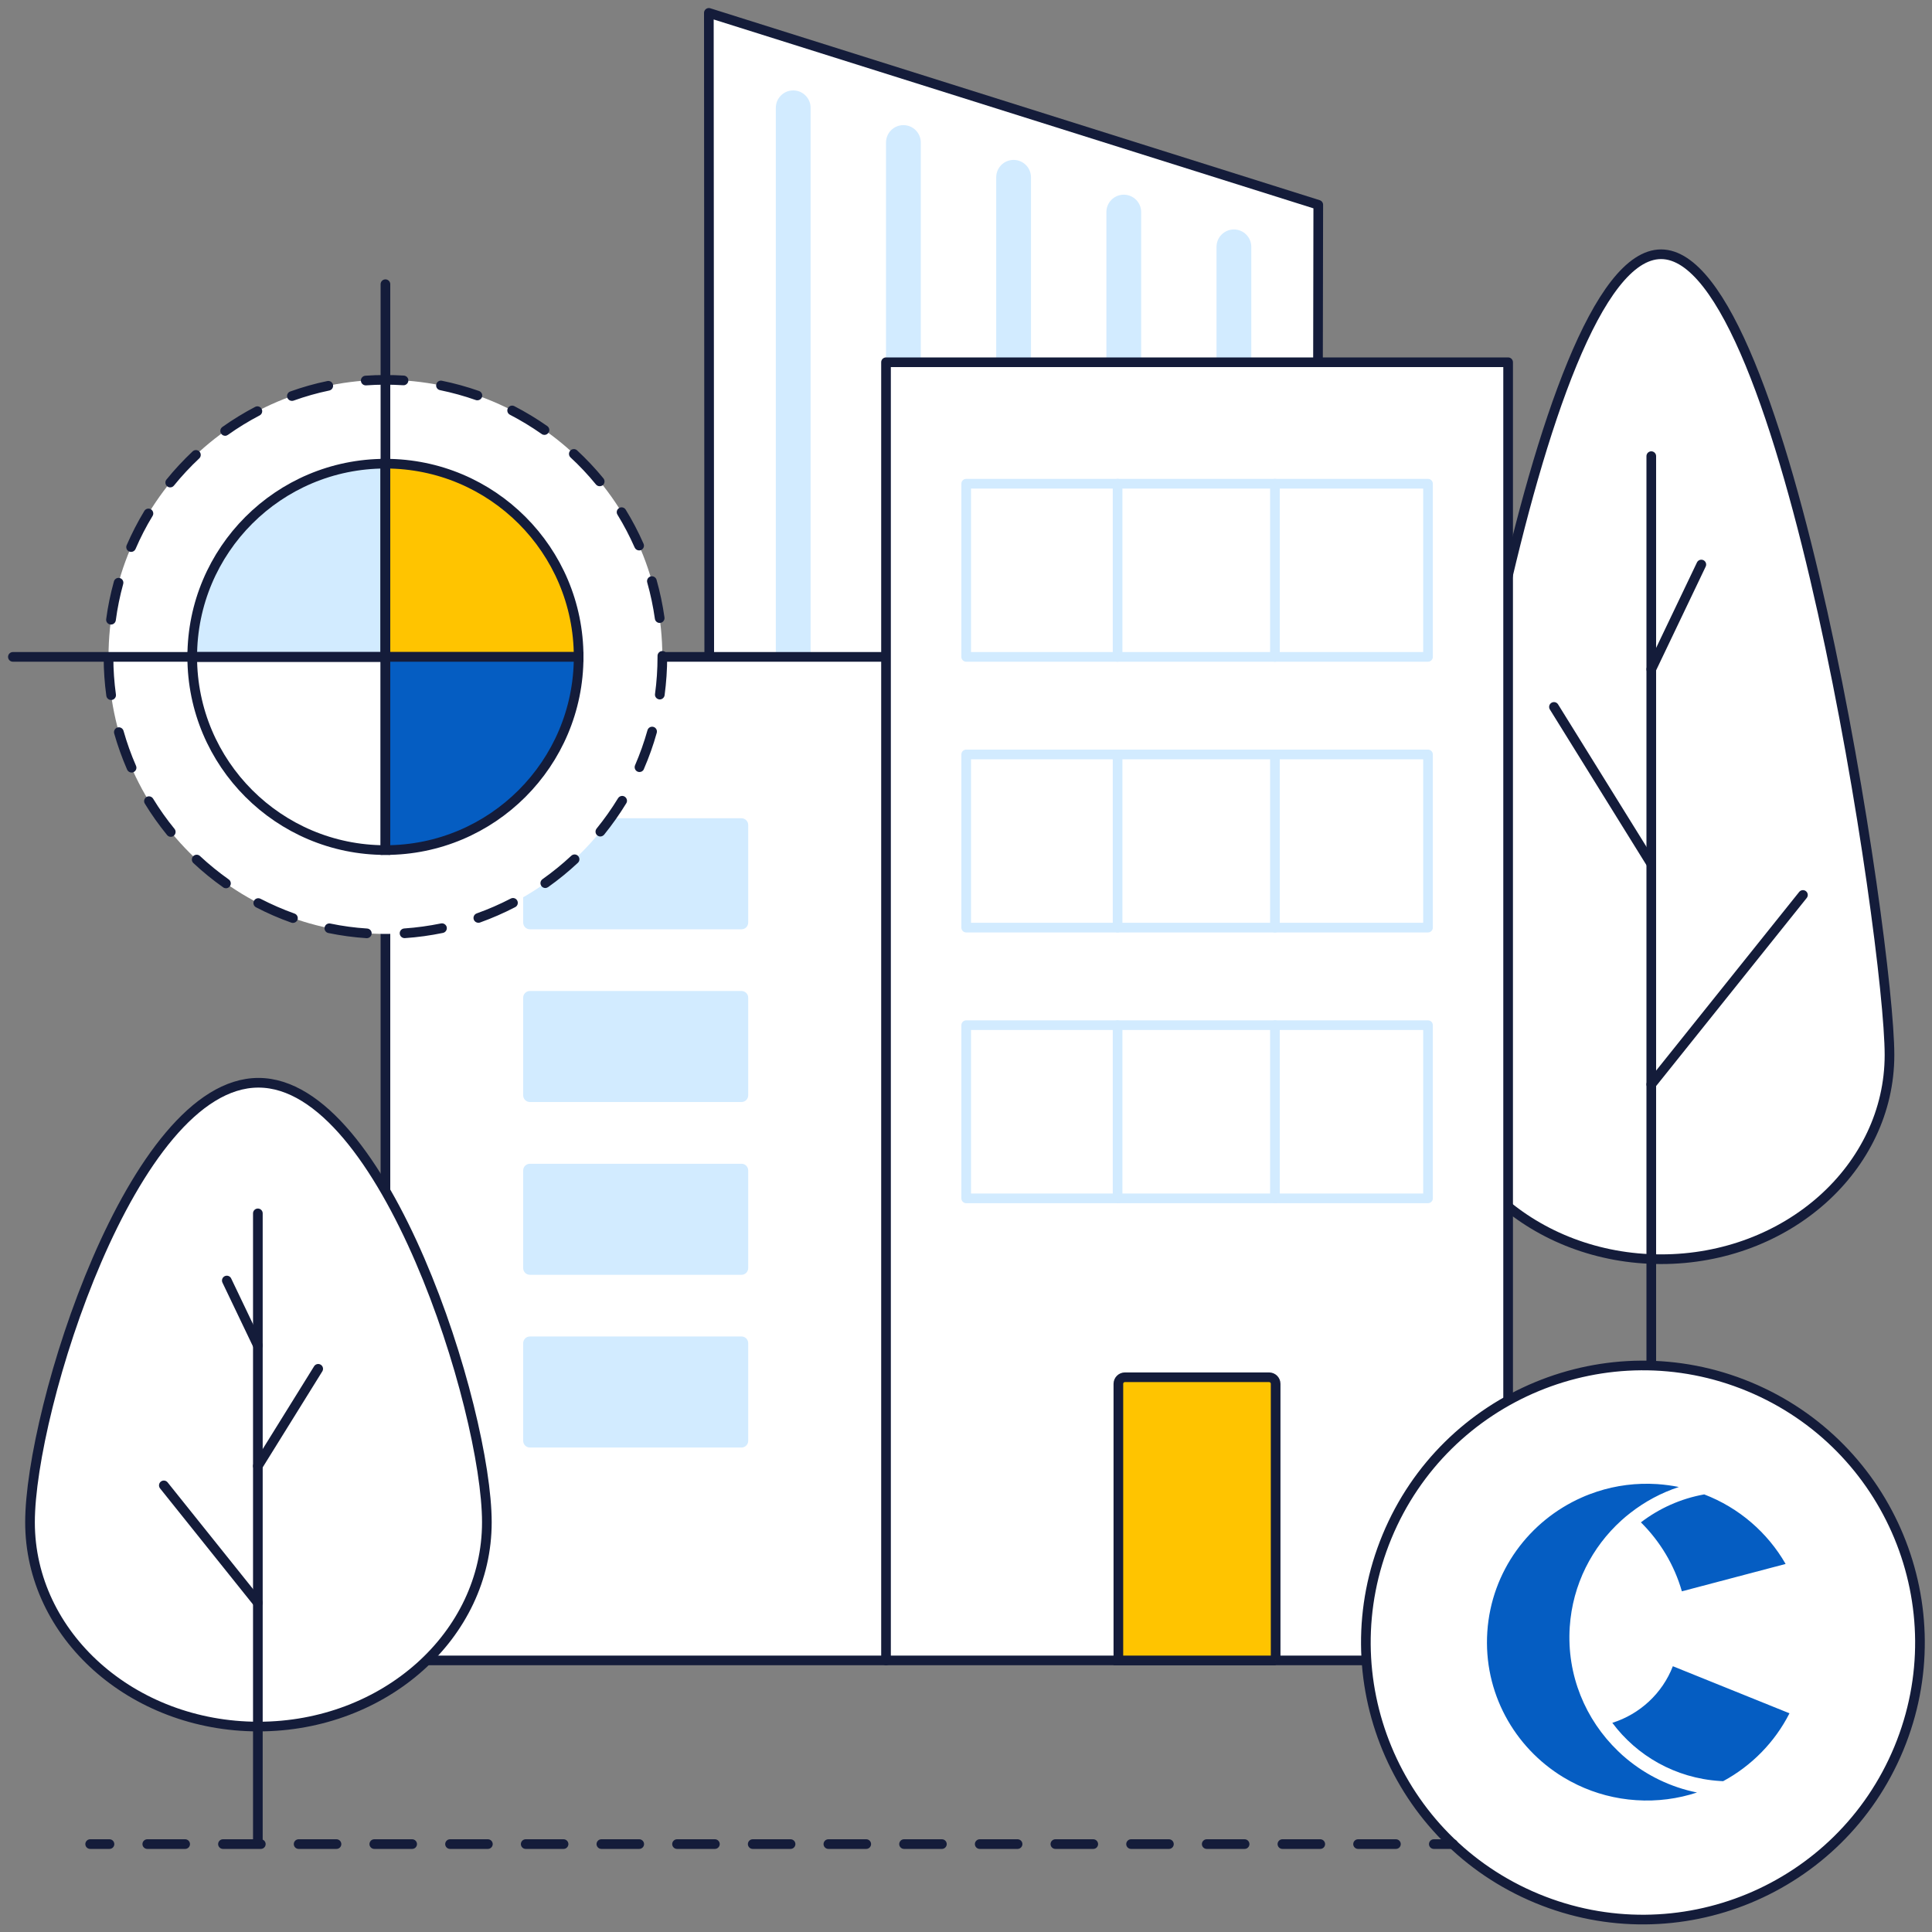 <?xml version="1.0" encoding="utf-8"?>
<!-- Generator: Adobe Illustrator 25.3.0, SVG Export Plug-In . SVG Version: 6.00 Build 0)  -->
<svg version="1.1" xmlns="http://www.w3.org/2000/svg" xmlns:xlink="http://www.w3.org/1999/xlink" x="0px" y="0px"
	 viewBox="0 0 300 300" style="enable-background:new 0 0 300 300;" xml:space="preserve">
<rect x="0" y="0" width="300" height="300" fill="#808080" stroke="none"/>
<style type="text/css">
	.Drop_x0020_Shadow{fill:none;}
	.Round_x0020_Corners_x0020_2_x0020_pt{fill:#FFFFFF;stroke:#231F20;stroke-miterlimit:10;}
	.Live_x0020_Reflect_x0020_X{fill:none;}
	.Bevel_x0020_Soft{fill:url(#SVGID_1_);}
	.Dusk{fill:#FFFFFF;}
	.Foliage_GS{fill:#FFDD00;}
	.Pompadour_GS{fill-rule:evenodd;clip-rule:evenodd;fill:#44ADE2;}
	.st0{display:none;}
	.st1{display:inline;}
	
		.st2{fill:none;stroke:#141C3A;stroke-width:1.5;stroke-linecap:round;stroke-linejoin:round;stroke-miterlimit:10;stroke-dasharray:6,6;}
	.st3{fill:#D2EBFF;}
	.st4{fill:none;stroke:#D2EBFF;stroke-width:1.5;stroke-linecap:round;stroke-linejoin:round;stroke-miterlimit:10;}
	.st5{fill:#FFFFFF;stroke:#141C3A;stroke-width:1.5;stroke-linecap:round;stroke-linejoin:round;stroke-miterlimit:10;}
	.st6{fill:#055DC2;}
	.st7{fill:#FFFFFF;}
	.st8{fill:#FFC400;stroke:#141C3A;stroke-width:1.5;stroke-linecap:round;stroke-linejoin:round;stroke-miterlimit:10;}
	.st9{fill:none;stroke:#141C3A;stroke-width:1.5;stroke-linecap:round;stroke-linejoin:round;stroke-miterlimit:10;}
	.st10{fill:#FFFFFF;stroke:#141C3A;stroke-width:1.5;stroke-linejoin:round;stroke-miterlimit:10;}
	.st11{fill:#FFC400;stroke:#141C3A;stroke-width:1.5;stroke-miterlimit:10;}
	.st12{fill:none;stroke:#141C3A;stroke-width:1.5;stroke-linecap:round;stroke-linejoin:round;stroke-dasharray:5.873,5.873;}
	.st13{fill:#FFFFFF;stroke:#141C3A;stroke-width:1.5;stroke-miterlimit:10;}
	.st14{fill:#D2EBFF;stroke:#141C3A;stroke-width:1.5;stroke-linecap:round;stroke-linejoin:round;stroke-miterlimit:10;}
	.st15{fill:#055DC2;stroke:#141C3A;stroke-width:1.5;stroke-miterlimit:10;}
	.st16{fill:#FFEDE9;stroke:#141C3A;stroke-width:1.5;stroke-linecap:round;stroke-linejoin:round;stroke-miterlimit:10;}
	.st17{fill:none;stroke:#141C3A;stroke-width:1.5;stroke-linecap:round;stroke-linejoin:round;}
	.st18{fill:none;stroke:#141C3A;stroke-width:1.5;stroke-linecap:round;stroke-linejoin:round;stroke-dasharray:5.875,5.875;}
	.st19{fill:none;stroke:#141C3A;stroke-width:1.5;stroke-linecap:round;stroke-linejoin:round;stroke-dasharray:5.979,5.979;}
	.st20{fill:none;stroke:#D2EBFF;stroke-width:2;stroke-linejoin:round;stroke-miterlimit:10;}
	.st21{fill:#D2EBFF;stroke:#141C3A;stroke-width:1.5;stroke-miterlimit:10;}
	.st22{fill:none;stroke:#141C3A;stroke-width:1.5;stroke-miterlimit:10;}
	.st23{fill:none;stroke:#141C3A;stroke-width:1.5;stroke-linecap:round;stroke-linejoin:round;stroke-dasharray:5.929,5.929;}
	.st24{fill-rule:evenodd;clip-rule:evenodd;fill:#FFFFFF;stroke:#141C3A;stroke-width:1.5;stroke-miterlimit:10;}
	.st25{fill:#141C3A;}
	.st26{fill:none;stroke:#F2F2F2;stroke-miterlimit:10;}
	
		.st27{fill:#FFFFFF;stroke:#141C3A;stroke-width:1.5;stroke-linecap:round;stroke-linejoin:round;stroke-miterlimit:10;stroke-dasharray:6,6;}
</style>
<linearGradient id="SVGID_1_" gradientUnits="userSpaceOnUse" x1="-125" y1="-125" x2="-124.293" y2="-124.293">
	<stop  offset="0" style="stop-color:#DEDFE3"/>
	<stop  offset="0.178" style="stop-color:#DADBDF"/>
	<stop  offset="0.361" style="stop-color:#CECFD3"/>
	<stop  offset="0.546" style="stop-color:#B9BCBF"/>
	<stop  offset="0.732" style="stop-color:#9CA0A2"/>
	<stop  offset="0.918" style="stop-color:#787D7E"/>
	<stop  offset="1" style="stop-color:#656B6C"/>
</linearGradient>
<g id="Layer_2" class="st0">
</g>
<g id="Out" class="st0">
	<g class="st1">
		<g>
			<path class="st5" d="M293.4,163.81c0,17.52-15.88,31.72-35.47,31.72c-19.59,0-35.47-14.2-35.47-31.72s15.88-124.33,35.47-124.33
				C277.52,39.48,293.4,146.3,293.4,163.81z"/>
			<g>
				<line class="st9" x1="256.41" y1="70.83" x2="256.41" y2="257.83"/>
				<line class="st9" x1="264.18" y1="87.66" x2="256.41" y2="103.92"/>
				<line class="st9" x1="241.3" y1="109.77" x2="256.41" y2="134.12"/>
				<line class="st9" x1="279.96" y1="138.97" x2="256.41" y2="168.38"/>
			</g>
		</g>
		<g>
			<polygon class="st10" points="204.35,232.7 110.21,232.7 110.07,2 204.7,31.8 			"/>
			<g>
				<g>
					<path class="st3" d="M123.17,162.79L123.17,162.79c-1.49,0-2.7-1.21-2.7-2.7V16.74c0-1.49,1.21-2.7,2.7-2.7l0,0
						c1.49,0,2.7,1.21,2.7,2.7v143.35C125.88,161.58,124.67,162.79,123.17,162.79z"/>
				</g>
				<g>
					<path class="st3" d="M140.28,168.19L140.28,168.19c-1.49,0-2.7-1.21-2.7-2.7V22.13c0-1.49,1.21-2.7,2.7-2.7l0,0
						c1.49,0,2.7,1.21,2.7,2.7v143.35C142.98,166.98,141.77,168.19,140.28,168.19z"/>
				</g>
				<g>
					<path class="st3" d="M157.39,173.59L157.39,173.59c-1.49,0-2.7-1.21-2.7-2.7V27.53c0-1.49,1.21-2.7,2.7-2.7l0,0
						c1.49,0,2.7,1.21,2.7,2.7v143.35C160.09,172.38,158.88,173.59,157.39,173.59z"/>
				</g>
				<g>
					<path class="st3" d="M174.5,178.98L174.5,178.98c-1.49,0-2.7-1.21-2.7-2.7V32.93c0-1.49,1.21-2.7,2.7-2.7h0
						c1.49,0,2.7,1.21,2.7,2.7v143.35C177.2,177.77,175.99,178.98,174.5,178.98z"/>
				</g>
				<g>
					<path class="st3" d="M191.6,184.38L191.6,184.38c-1.49,0-2.7-1.21-2.7-2.7V38.33c0-1.49,1.21-2.7,2.7-2.7l0,0
						c1.49,0,2.7,1.21,2.7,2.7v143.35C194.31,183.17,193.1,184.38,191.6,184.38z"/>
				</g>
			</g>
		</g>
		<g>
			<polyline class="st5" points="137.58,102 59.85,102 59.85,257.83 137.58,257.83 			"/>
		</g>
		<rect x="137.58" y="56.25" class="st5" width="96.6" height="201.58"/>
		<g>
			<path class="st11" d="M198.09,257.83h-24.43v-42.95c0-0.57,0.46-1.02,1.02-1.02h22.38c0.57,0,1.02,0.46,1.02,1.02V257.83z"/>
		</g>
		<g>
			<g>
				<g>
					<rect x="150.03" y="159.19" class="st4" width="71.71" height="26.89"/>
				</g>
				<line class="st4" x1="173.54" y1="159.19" x2="173.54" y2="186.08"/>
				<line class="st4" x1="197.97" y1="159.19" x2="197.97" y2="186.08"/>
			</g>
			<g>
				<g>
					<rect x="150.03" y="117.15" class="st4" width="71.71" height="26.89"/>
				</g>
				<line class="st4" x1="173.54" y1="117.15" x2="173.54" y2="144.04"/>
				<line class="st4" x1="197.97" y1="117.15" x2="197.97" y2="144.04"/>
			</g>
			<g>
				<g>
					<rect x="150.03" y="75.11" class="st4" width="71.71" height="26.89"/>
				</g>
				<line class="st4" x1="173.54" y1="75.11" x2="173.54" y2="102"/>
				<line class="st4" x1="197.97" y1="75.11" x2="197.97" y2="102"/>
			</g>
		</g>
		<g>
			<path class="st3" d="M116.18,181.75v15.16c0,0.57-0.46,1.04-1.04,1.04H82.28c-0.57,0-1.04-0.46-1.04-1.04v-15.16
				c0-0.57,0.46-1.04,1.04-1.04h32.87C115.72,180.71,116.18,181.17,116.18,181.75z"/>
			<path class="st3" d="M116.18,208.57v15.16c0,0.57-0.46,1.04-1.04,1.04H82.28c-0.57,0-1.04-0.46-1.04-1.04v-15.16
				c0-0.57,0.46-1.04,1.04-1.04h32.87C115.72,207.53,116.18,208,116.18,208.57z"/>
			<path class="st3" d="M116.18,154.92v15.16c0,0.57-0.46,1.04-1.04,1.04H82.28c-0.57,0-1.04-0.46-1.04-1.04v-15.16
				c0-0.57,0.46-1.04,1.04-1.04h32.87C115.72,153.89,116.18,154.35,116.18,154.92z"/>
			<path class="st3" d="M116.18,128.1v15.16c0,0.57-0.46,1.04-1.04,1.04H82.28c-0.57,0-1.04-0.46-1.04-1.04V128.1
				c0-0.57,0.46-1.04,1.04-1.04h32.87C115.72,127.07,116.18,127.53,116.18,128.1z"/>
		</g>
		<g>
			<g>
				<ellipse class="st7" cx="59.85" cy="102" rx="43" ry="43.02"/>
				<ellipse class="st12" cx="59.85" cy="102" rx="43" ry="43.02"/>
			</g>
			<g>
				<g>
					<path class="st13" d="M59.85,132v-30h-30C29.85,118.57,43.28,132,59.85,132z"/>
					<path class="st14" d="M29.85,102h30V72C43.28,72,29.85,85.43,29.85,102z"/>
				</g>
				<g>
					<path class="st11" d="M59.85,72v30h30C89.85,85.43,76.42,72,59.85,72z"/>
					<path class="st15" d="M89.85,102h-30v30C76.42,132,89.85,118.57,89.85,102z"/>
				</g>
			</g>
			<line class="st16" x1="59.85" y1="102" x2="2" y2="102"/>
			<line class="st16" x1="59.85" y1="44.13" x2="59.85" y2="102"/>
		</g>
		<g>
			<g>
				<ellipse transform="matrix(0.383 -0.924 0.924 0.383 -78.174 393.005)" class="st5" cx="255" cy="255" rx="43" ry="43"/>
			</g>
			<path class="st6" d="M252.61,273.13c3.08,2.55,6.79,4.38,10.9,5.21c-2.96,0.97-6.14,1.41-9.44,1.19
				c-3.25-0.21-6.32-1.04-9.09-2.36c-0.78-0.37-1.53-0.78-2.26-1.22c-7.59-4.62-12.4-13.15-11.77-22.57
				c0.63-9.42,6.53-17.25,14.66-20.85c0.78-0.35,1.58-0.65,2.4-0.92c2.92-0.95,6.07-1.37,9.32-1.16c1.15,0.08,2.27,0.23,3.36,0.45
				c-2.74,0.9-5.28,2.27-7.51,4.01c-0.48,0.37-0.95,0.76-1.4,1.17c-4.57,4.13-7.59,9.95-8.03,16.54c-0.5,7.5,2.45,14.43,7.49,19.28
				C251.68,272.34,252.14,272.74,252.61,273.13z M261.16,247.1l16.11-4.25c-2.8-4.87-7.24-8.73-12.64-10.8
				c-3.64,0.65-6.99,2.17-9.83,4.34C257.77,239.34,259.99,243.01,261.16,247.1z M277.87,266.04l-18.11-7.31
				c-1.62,4.2-5.11,7.44-9.4,8.79c3.81,5.11,9.77,8.58,16.66,9.03c0.18,0.01,0.37,0.02,0.55,0.03
				C271.98,274.2,275.59,270.53,277.87,266.04z"/>
		</g>
		<g>
			<path class="st5" d="M4.66,236.38c0,17.52,15.88,31.72,35.47,31.72s35.47-14.2,35.47-31.72s-15.88-68.25-35.47-68.25
				S4.66,218.86,4.66,236.38z"/>
			<g>
				<line class="st9" x1="40.04" y1="188.41" x2="40.04" y2="285.77"/>
				<line class="st9" x1="35.22" y1="198.84" x2="40.04" y2="208.92"/>
				<line class="st9" x1="49.41" y1="212.55" x2="40.04" y2="227.64"/>
				<line class="st9" x1="25.44" y1="230.65" x2="40.04" y2="248.88"/>
			</g>
		</g>
		<g>
			<g>
				<line class="st17" x1="14" y1="286.35" x2="17" y2="286.35"/>
				<line class="st18" x1="22.88" y1="286.35" x2="219.7" y2="286.35"/>
				<line class="st17" x1="222.64" y1="286.35" x2="225.64" y2="286.35"/>
			</g>
		</g>
	</g>
</g>
<g id="Out-kruvi">
	<g>
		<g>
			<path class="st5" d="M293.4,163.81c0,17.52-15.88,31.72-35.47,31.72c-19.59,0-35.47-14.2-35.47-31.72s15.88-124.33,35.47-124.33
				C277.52,39.48,293.4,146.3,293.4,163.81z"/>
			<g>
				<line class="st9" x1="256.41" y1="70.83" x2="256.41" y2="257.83"/>
				<line class="st9" x1="264.18" y1="87.66" x2="256.41" y2="103.92"/>
				<line class="st9" x1="241.3" y1="109.77" x2="256.41" y2="134.12"/>
				<line class="st9" x1="279.96" y1="138.97" x2="256.41" y2="168.38"/>
			</g>
		</g>
		<g>
			<polygon class="st10" points="204.35,232.7 110.21,232.7 110.07,2 204.7,31.8 			"/>
			<g>
				<g>
					<path class="st3" d="M123.17,162.79L123.17,162.79c-1.49,0-2.7-1.21-2.7-2.7V16.74c0-1.49,1.21-2.7,2.7-2.7l0,0
						c1.49,0,2.7,1.21,2.7,2.7v143.35C125.88,161.58,124.67,162.79,123.17,162.79z"/>
				</g>
				<g>
					<path class="st3" d="M140.28,168.19L140.28,168.19c-1.49,0-2.7-1.21-2.7-2.7V22.13c0-1.49,1.21-2.7,2.7-2.7l0,0
						c1.49,0,2.7,1.21,2.7,2.7v143.35C142.98,166.98,141.77,168.19,140.28,168.19z"/>
				</g>
				<g>
					<path class="st3" d="M157.39,173.59L157.39,173.59c-1.49,0-2.7-1.21-2.7-2.7V27.53c0-1.49,1.21-2.7,2.7-2.7l0,0
						c1.49,0,2.7,1.21,2.7,2.7v143.35C160.09,172.38,158.88,173.59,157.39,173.59z"/>
				</g>
				<g>
					<path class="st3" d="M174.5,178.98L174.5,178.98c-1.49,0-2.7-1.21-2.7-2.7V32.93c0-1.49,1.21-2.7,2.7-2.7h0
						c1.49,0,2.7,1.21,2.7,2.7v143.35C177.2,177.77,175.99,178.98,174.5,178.98z"/>
				</g>
				<g>
					<path class="st3" d="M191.6,184.38L191.6,184.38c-1.49,0-2.7-1.21-2.7-2.7V38.33c0-1.49,1.21-2.7,2.7-2.7l0,0
						c1.49,0,2.7,1.21,2.7,2.7v143.35C194.31,183.17,193.1,184.38,191.6,184.38z"/>
				</g>
			</g>
		</g>
		<g>
			<polyline class="st5" points="137.58,102 59.85,102 59.85,257.83 137.58,257.83 			"/>
		</g>
		<rect x="137.58" y="56.25" class="st5" width="96.6" height="201.58"/>
		<g>
			<path class="st11" d="M198.09,257.83h-24.43v-42.95c0-0.57,0.46-1.02,1.02-1.02h22.38c0.57,0,1.02,0.46,1.02,1.02V257.83z"/>
		</g>
		<g>
			<g>
				<g>
					<rect x="150.03" y="159.19" class="st4" width="71.71" height="26.89"/>
				</g>
				<line class="st4" x1="173.54" y1="159.19" x2="173.54" y2="186.08"/>
				<line class="st4" x1="197.97" y1="159.19" x2="197.97" y2="186.08"/>
			</g>
			<g>
				<g>
					<rect x="150.03" y="117.15" class="st4" width="71.71" height="26.89"/>
				</g>
				<line class="st4" x1="173.54" y1="117.15" x2="173.54" y2="144.04"/>
				<line class="st4" x1="197.97" y1="117.15" x2="197.97" y2="144.04"/>
			</g>
			<g>
				<g>
					<rect x="150.03" y="75.11" class="st4" width="71.71" height="26.89"/>
				</g>
				<line class="st4" x1="173.54" y1="75.11" x2="173.54" y2="102"/>
				<line class="st4" x1="197.97" y1="75.11" x2="197.97" y2="102"/>
			</g>
		</g>
		<g>
			<path class="st3" d="M116.18,181.75v15.16c0,0.57-0.46,1.04-1.04,1.04H82.28c-0.57,0-1.04-0.46-1.04-1.04v-15.16
				c0-0.57,0.46-1.04,1.04-1.04h32.87C115.72,180.71,116.18,181.17,116.18,181.75z"/>
			<path class="st3" d="M116.18,208.57v15.16c0,0.57-0.46,1.04-1.04,1.04H82.28c-0.57,0-1.04-0.46-1.04-1.04v-15.16
				c0-0.57,0.46-1.04,1.04-1.04h32.87C115.72,207.53,116.18,208,116.18,208.57z"/>
			<path class="st3" d="M116.18,154.92v15.16c0,0.57-0.46,1.04-1.04,1.04H82.28c-0.57,0-1.04-0.46-1.04-1.04v-15.16
				c0-0.57,0.46-1.04,1.04-1.04h32.87C115.72,153.89,116.18,154.35,116.18,154.92z"/>
			<path class="st3" d="M116.18,128.1v15.16c0,0.57-0.46,1.04-1.04,1.04H82.28c-0.57,0-1.04-0.46-1.04-1.04V128.1
				c0-0.57,0.46-1.04,1.04-1.04h32.87C115.72,127.07,116.18,127.53,116.18,128.1z"/>
		</g>
		<g>
			<g>
				<ellipse class="st7" cx="59.85" cy="102" rx="43" ry="43.02"/>
				<path class="st25" d="M56.96,145.68c-0.02,0-0.03,0-0.05,0c-1.99-0.13-3.98-0.4-5.92-0.8c-0.41-0.08-0.67-0.48-0.58-0.89
					c0.08-0.41,0.48-0.67,0.89-0.58c1.87,0.39,3.79,0.65,5.71,0.77c0.41,0.03,0.73,0.38,0.7,0.8
					C57.68,145.37,57.35,145.68,56.96,145.68z M62.82,145.67c-0.39,0-0.72-0.3-0.75-0.7c-0.03-0.41,0.28-0.77,0.7-0.8
					c1.92-0.13,3.84-0.4,5.71-0.78c0.4-0.08,0.8,0.18,0.89,0.58c0.08,0.41-0.18,0.8-0.58,0.89c-1.94,0.4-3.93,0.68-5.91,0.81
					C62.86,145.67,62.84,145.67,62.82,145.67z M45.49,143.31c-0.08,0-0.17-0.01-0.25-0.04c-1.87-0.66-3.71-1.46-5.48-2.38
					c-0.37-0.19-0.51-0.64-0.32-1.01c0.19-0.37,0.64-0.51,1.01-0.32c1.71,0.88,3.49,1.66,5.29,2.3c0.39,0.14,0.59,0.57,0.46,0.96
					C46.08,143.12,45.8,143.31,45.49,143.31z M74.28,143.29c-0.31,0-0.6-0.19-0.71-0.5c-0.14-0.39,0.06-0.82,0.46-0.96
					c1.8-0.64,3.58-1.42,5.28-2.3c0.37-0.19,0.82-0.05,1.01,0.32c0.19,0.37,0.05,0.82-0.32,1.01c-1.77,0.92-3.61,1.72-5.47,2.39
					C74.45,143.27,74.37,143.29,74.28,143.29z M35.09,137.93c-0.15,0-0.3-0.04-0.43-0.14c-1.62-1.14-3.18-2.41-4.63-3.77
					c-0.3-0.28-0.32-0.76-0.04-1.06c0.28-0.3,0.76-0.32,1.06-0.04c1.4,1.31,2.91,2.53,4.47,3.64c0.34,0.24,0.42,0.71,0.18,1.05
					C35.55,137.82,35.32,137.93,35.09,137.93z M84.67,137.89c-0.23,0-0.47-0.11-0.61-0.32c-0.24-0.34-0.16-0.81,0.18-1.05
					c1.56-1.11,3.07-2.33,4.47-3.64c0.3-0.28,0.78-0.27,1.06,0.04c0.28,0.3,0.27,0.78-0.04,1.06c-1.45,1.36-3.01,2.63-4.62,3.77
					C84.97,137.84,84.82,137.89,84.67,137.89z M26.52,129.94c-0.22,0-0.43-0.09-0.58-0.28c-1.25-1.54-2.42-3.17-3.45-4.87
					c-0.22-0.35-0.1-0.81,0.25-1.03c0.35-0.21,0.81-0.1,1.03,0.25c1,1.64,2.12,3.22,3.33,4.7c0.26,0.32,0.21,0.79-0.11,1.06
					C26.86,129.89,26.69,129.94,26.52,129.94z M93.22,129.89c-0.17,0-0.33-0.06-0.47-0.17c-0.32-0.26-0.37-0.73-0.11-1.06
					c1.21-1.49,2.33-3.07,3.33-4.71c0.22-0.35,0.68-0.47,1.03-0.25c0.35,0.22,0.47,0.68,0.25,1.03c-1.03,1.69-2.19,3.33-3.44,4.88
					C93.65,129.79,93.43,129.89,93.22,129.89z M20.43,119.96c-0.29,0-0.56-0.17-0.69-0.45c-0.79-1.82-1.47-3.71-2.01-5.62
					c-0.11-0.4,0.12-0.81,0.52-0.93c0.4-0.11,0.81,0.12,0.93,0.52c0.52,1.84,1.17,3.67,1.94,5.43c0.17,0.38-0.01,0.82-0.39,0.99
					C20.63,119.94,20.53,119.96,20.43,119.96z M99.3,119.88c-0.1,0-0.2-0.02-0.3-0.06c-0.38-0.17-0.55-0.61-0.39-0.99
					c0.76-1.76,1.41-3.59,1.93-5.44c0.11-0.4,0.53-0.63,0.92-0.52c0.4,0.11,0.63,0.52,0.52,0.92c-0.53,1.91-1.21,3.81-2,5.63
					C99.87,119.72,99.59,119.88,99.3,119.88z M17.25,108.69c-0.37,0-0.69-0.27-0.74-0.65c-0.27-1.96-0.41-3.96-0.41-5.95
					c0-0.41,0.33-0.75,0.75-0.75c0,0,0,0,0,0c0.41,0,0.75,0.33,0.75,0.75c0,1.92,0.14,3.86,0.4,5.75c0.06,0.41-0.23,0.79-0.64,0.85
					C17.32,108.69,17.29,108.69,17.25,108.69z M102.45,108.61c-0.03,0-0.07,0-0.1-0.01c-0.41-0.06-0.7-0.43-0.64-0.84
					c0.26-1.89,0.39-3.83,0.39-5.75v-0.17c0-0.41,0.34-0.75,0.75-0.75s0.75,0.34,0.75,0.75V102c0,1.99-0.14,4-0.4,5.95
					C103.15,108.33,102.82,108.61,102.45,108.61z M17.23,96.98c-0.03,0-0.07,0-0.1-0.01c-0.41-0.05-0.7-0.43-0.64-0.84
					c0.26-1.97,0.67-3.94,1.2-5.85c0.11-0.4,0.52-0.63,0.92-0.52c0.4,0.11,0.63,0.52,0.52,0.92c-0.51,1.85-0.9,3.75-1.15,5.65
					C17.92,96.71,17.6,96.98,17.23,96.98z M102.43,96.73c-0.37,0-0.69-0.27-0.74-0.65c-0.27-1.9-0.67-3.8-1.19-5.64
					c-0.11-0.4,0.12-0.81,0.52-0.93c0.4-0.11,0.81,0.12,0.93,0.52c0.54,1.91,0.95,3.87,1.23,5.84c0.06,0.41-0.23,0.79-0.64,0.85
					C102.5,96.73,102.46,96.73,102.43,96.73z M20.36,85.7c-0.1,0-0.2-0.02-0.3-0.06c-0.38-0.16-0.56-0.61-0.39-0.99
					c0.79-1.82,1.71-3.61,2.74-5.31c0.21-0.36,0.68-0.47,1.03-0.25c0.35,0.21,0.47,0.68,0.25,1.03c-1,1.64-1.89,3.37-2.64,5.12
					C20.93,85.53,20.65,85.7,20.36,85.7z M99.24,85.47c-0.29,0-0.56-0.17-0.69-0.45c-0.77-1.75-1.67-3.47-2.67-5.1
					c-0.22-0.35-0.11-0.81,0.25-1.03c0.35-0.22,0.81-0.11,1.03,0.25c1.04,1.69,1.97,3.47,2.77,5.29c0.17,0.38-0.01,0.82-0.39,0.99
					C99.44,85.45,99.34,85.47,99.24,85.47z M26.43,75.68c-0.17,0-0.33-0.05-0.47-0.17c-0.32-0.26-0.37-0.73-0.11-1.05
					c1.25-1.54,2.62-3.01,4.06-4.37c0.3-0.28,0.78-0.27,1.06,0.03c0.28,0.3,0.27,0.78-0.03,1.06c-1.4,1.31-2.72,2.73-3.93,4.22
					C26.86,75.59,26.65,75.68,26.43,75.68z M93.12,75.5c-0.22,0-0.43-0.09-0.58-0.27c-1.21-1.48-2.54-2.9-3.95-4.2
					c-0.3-0.28-0.32-0.76-0.04-1.06c0.28-0.3,0.76-0.32,1.06-0.04c1.45,1.35,2.83,2.81,4.09,4.35c0.26,0.32,0.22,0.79-0.1,1.06
					C93.46,75.44,93.29,75.5,93.12,75.5z M34.96,67.67c-0.23,0-0.47-0.11-0.61-0.32c-0.24-0.34-0.16-0.81,0.18-1.05
					c1.62-1.15,3.33-2.2,5.09-3.12c0.37-0.19,0.82-0.05,1.01,0.32c0.19,0.37,0.05,0.82-0.32,1.01c-1.7,0.89-3.35,1.9-4.91,3.01
					C35.26,67.62,35.11,67.67,34.96,67.67z M84.54,67.53c-0.15,0-0.3-0.04-0.43-0.14c-1.57-1.1-3.23-2.11-4.93-2.99
					c-0.37-0.19-0.51-0.64-0.32-1.01c0.19-0.37,0.64-0.51,1.01-0.32c1.76,0.91,3.48,1.95,5.11,3.09c0.34,0.24,0.42,0.71,0.18,1.04
					C85.01,67.42,84.78,67.53,84.54,67.53z M45.33,62.25c-0.31,0-0.6-0.19-0.71-0.5c-0.14-0.39,0.06-0.82,0.45-0.96
					c1.87-0.67,3.8-1.22,5.75-1.62c0.4-0.09,0.8,0.17,0.89,0.58c0.08,0.41-0.17,0.8-0.58,0.89c-1.88,0.39-3.74,0.92-5.55,1.57
					C45.5,62.23,45.42,62.25,45.33,62.25z M74.13,62.16c-0.08,0-0.17-0.01-0.25-0.04c-1.81-0.64-3.68-1.15-5.56-1.54
					c-0.41-0.08-0.67-0.48-0.58-0.88c0.08-0.41,0.48-0.67,0.88-0.58c1.95,0.4,3.88,0.93,5.76,1.59c0.39,0.14,0.6,0.57,0.46,0.96
					C74.73,61.97,74.44,62.16,74.13,62.16z M56.79,59.84c-0.39,0-0.72-0.3-0.75-0.7c-0.03-0.41,0.28-0.77,0.7-0.8
					c1.97-0.14,4-0.14,5.97-0.02c0.41,0.03,0.73,0.38,0.7,0.8c-0.03,0.41-0.39,0.73-0.8,0.7c-1.9-0.12-3.86-0.12-5.77,0.02
					C56.82,59.84,56.81,59.84,56.79,59.84z"/>
			</g>
			<g>
				<g>
					<path class="st13" d="M59.85,132v-30h-30C29.85,118.57,43.28,132,59.85,132z"/>
					<path class="st14" d="M29.85,102h30V72C43.28,72,29.85,85.43,29.85,102z"/>
				</g>
				<g>
					<path class="st11" d="M59.85,72v30h30C89.85,85.43,76.42,72,59.85,72z"/>
					<path class="st15" d="M89.85,102h-30v30C76.42,132,89.85,118.57,89.85,102z"/>
				</g>
			</g>
			<line class="st16" x1="59.85" y1="102" x2="2" y2="102"/>
			<line class="st16" x1="59.85" y1="44.13" x2="59.85" y2="102"/>
		</g>
		<g>
			<g>
				<ellipse transform="matrix(0.383 -0.924 0.924 0.383 -78.174 393.005)" class="st5" cx="255" cy="255" rx="43" ry="43"/>
			</g>
			<path class="st6" d="M252.61,273.13c3.08,2.55,6.79,4.38,10.9,5.21c-2.96,0.97-6.14,1.41-9.44,1.19
				c-3.25-0.21-6.32-1.04-9.09-2.36c-0.78-0.37-1.53-0.78-2.26-1.22c-7.59-4.62-12.4-13.15-11.77-22.57
				c0.63-9.42,6.53-17.25,14.66-20.85c0.78-0.35,1.58-0.65,2.4-0.92c2.92-0.95,6.07-1.37,9.32-1.16c1.15,0.08,2.27,0.23,3.36,0.45
				c-2.74,0.9-5.28,2.27-7.51,4.01c-0.48,0.37-0.95,0.76-1.4,1.17c-4.57,4.13-7.59,9.95-8.03,16.54c-0.5,7.5,2.45,14.43,7.49,19.28
				C251.68,272.34,252.14,272.74,252.61,273.13z M261.16,247.1l16.11-4.25c-2.8-4.87-7.24-8.73-12.64-10.8
				c-3.64,0.65-6.99,2.17-9.83,4.34C257.77,239.34,259.99,243.01,261.16,247.1z M277.87,266.04l-18.11-7.31
				c-1.62,4.2-5.11,7.44-9.4,8.79c3.81,5.11,9.77,8.58,16.66,9.03c0.18,0.01,0.37,0.02,0.55,0.03
				C271.98,274.2,275.59,270.53,277.87,266.04z"/>
		</g>
		<g>
			<path class="st5" d="M4.66,236.38c0,17.52,15.88,31.72,35.47,31.72s35.47-14.2,35.47-31.72s-15.88-68.25-35.47-68.25
				S4.66,218.86,4.66,236.38z"/>
			<g>
				<line class="st9" x1="40.04" y1="188.41" x2="40.04" y2="285.77"/>
				<line class="st9" x1="35.22" y1="198.84" x2="40.04" y2="208.92"/>
				<line class="st9" x1="49.41" y1="212.55" x2="40.04" y2="227.64"/>
				<line class="st9" x1="25.44" y1="230.65" x2="40.04" y2="248.88"/>
			</g>
		</g>
		<g>
			<path class="st25" d="M17,287.1h-3c-0.41,0-0.75-0.34-0.75-0.75s0.34-0.75,0.75-0.75h3c0.41,0,0.75,0.34,0.75,0.75
				S17.42,287.1,17,287.1z"/>
			<path class="st25" d="M216.76,287.1h-5.88c-0.41,0-0.75-0.34-0.75-0.75s0.34-0.75,0.75-0.75h5.88c0.41,0,0.75,0.34,0.75,0.75
				S217.18,287.1,216.76,287.1z M205.01,287.1h-5.88c-0.41,0-0.75-0.34-0.75-0.75s0.34-0.75,0.75-0.75h5.88
				c0.41,0,0.75,0.34,0.75,0.75S205.43,287.1,205.01,287.1z M193.26,287.1h-5.88c-0.41,0-0.75-0.34-0.75-0.75s0.34-0.75,0.75-0.75
				h5.88c0.41,0,0.75,0.34,0.75,0.75S193.68,287.1,193.26,287.1z M181.51,287.1h-5.88c-0.41,0-0.75-0.34-0.75-0.75
				s0.34-0.75,0.75-0.75h5.88c0.41,0,0.75,0.34,0.75,0.75S181.93,287.1,181.51,287.1z M169.76,287.1h-5.88
				c-0.41,0-0.75-0.34-0.75-0.75s0.34-0.75,0.75-0.75h5.88c0.41,0,0.75,0.34,0.75,0.75S170.18,287.1,169.76,287.1z M158.01,287.1
				h-5.88c-0.41,0-0.75-0.34-0.75-0.75s0.34-0.75,0.75-0.75h5.88c0.41,0,0.75,0.34,0.75,0.75S158.42,287.1,158.01,287.1z
				 M146.26,287.1h-5.88c-0.41,0-0.75-0.34-0.75-0.75s0.34-0.75,0.75-0.75h5.88c0.41,0,0.75,0.34,0.75,0.75
				S146.67,287.1,146.26,287.1z M134.51,287.1h-5.88c-0.41,0-0.75-0.34-0.75-0.75s0.34-0.75,0.75-0.75h5.88
				c0.41,0,0.75,0.34,0.75,0.75S134.92,287.1,134.51,287.1z M122.76,287.1h-5.88c-0.41,0-0.75-0.34-0.75-0.75s0.34-0.75,0.75-0.75
				h5.88c0.41,0,0.75,0.34,0.75,0.75S123.17,287.1,122.76,287.1z M111.01,287.1h-5.88c-0.41,0-0.75-0.34-0.75-0.75
				s0.34-0.75,0.75-0.75h5.88c0.41,0,0.75,0.34,0.75,0.75S111.42,287.1,111.01,287.1z M99.26,287.1h-5.88
				c-0.41,0-0.75-0.34-0.75-0.75s0.34-0.75,0.75-0.75h5.88c0.41,0,0.75,0.34,0.75,0.75S99.67,287.1,99.26,287.1z M87.51,287.1h-5.88
				c-0.41,0-0.75-0.34-0.75-0.75s0.34-0.75,0.75-0.75h5.88c0.41,0,0.75,0.34,0.75,0.75S87.92,287.1,87.51,287.1z M75.76,287.1h-5.88
				c-0.41,0-0.75-0.34-0.75-0.75s0.34-0.75,0.75-0.75h5.88c0.41,0,0.75,0.34,0.75,0.75S76.17,287.1,75.76,287.1z M64,287.1h-5.88
				c-0.41,0-0.75-0.34-0.75-0.75s0.34-0.75,0.75-0.75H64c0.41,0,0.75,0.34,0.75,0.75S64.42,287.1,64,287.1z M52.25,287.1h-5.88
				c-0.41,0-0.75-0.34-0.75-0.75s0.34-0.75,0.75-0.75h5.88c0.41,0,0.75,0.34,0.75,0.75S52.67,287.1,52.25,287.1z M40.5,287.1h-5.88
				c-0.41,0-0.75-0.34-0.75-0.75s0.34-0.75,0.75-0.75h5.88c0.41,0,0.75,0.34,0.75,0.75S40.92,287.1,40.5,287.1z M28.75,287.1h-5.88
				c-0.41,0-0.75-0.34-0.75-0.75s0.34-0.75,0.75-0.75h5.88c0.41,0,0.75,0.34,0.75,0.75S29.17,287.1,28.75,287.1z"/>
			<path class="st25" d="M225.64,287.1h-3c-0.41,0-0.75-0.34-0.75-0.75s0.34-0.75,0.75-0.75h3c0.41,0,0.75,0.34,0.75,0.75
				S226.05,287.1,225.64,287.1z"/>
		</g>
	</g>
</g>
</svg>
